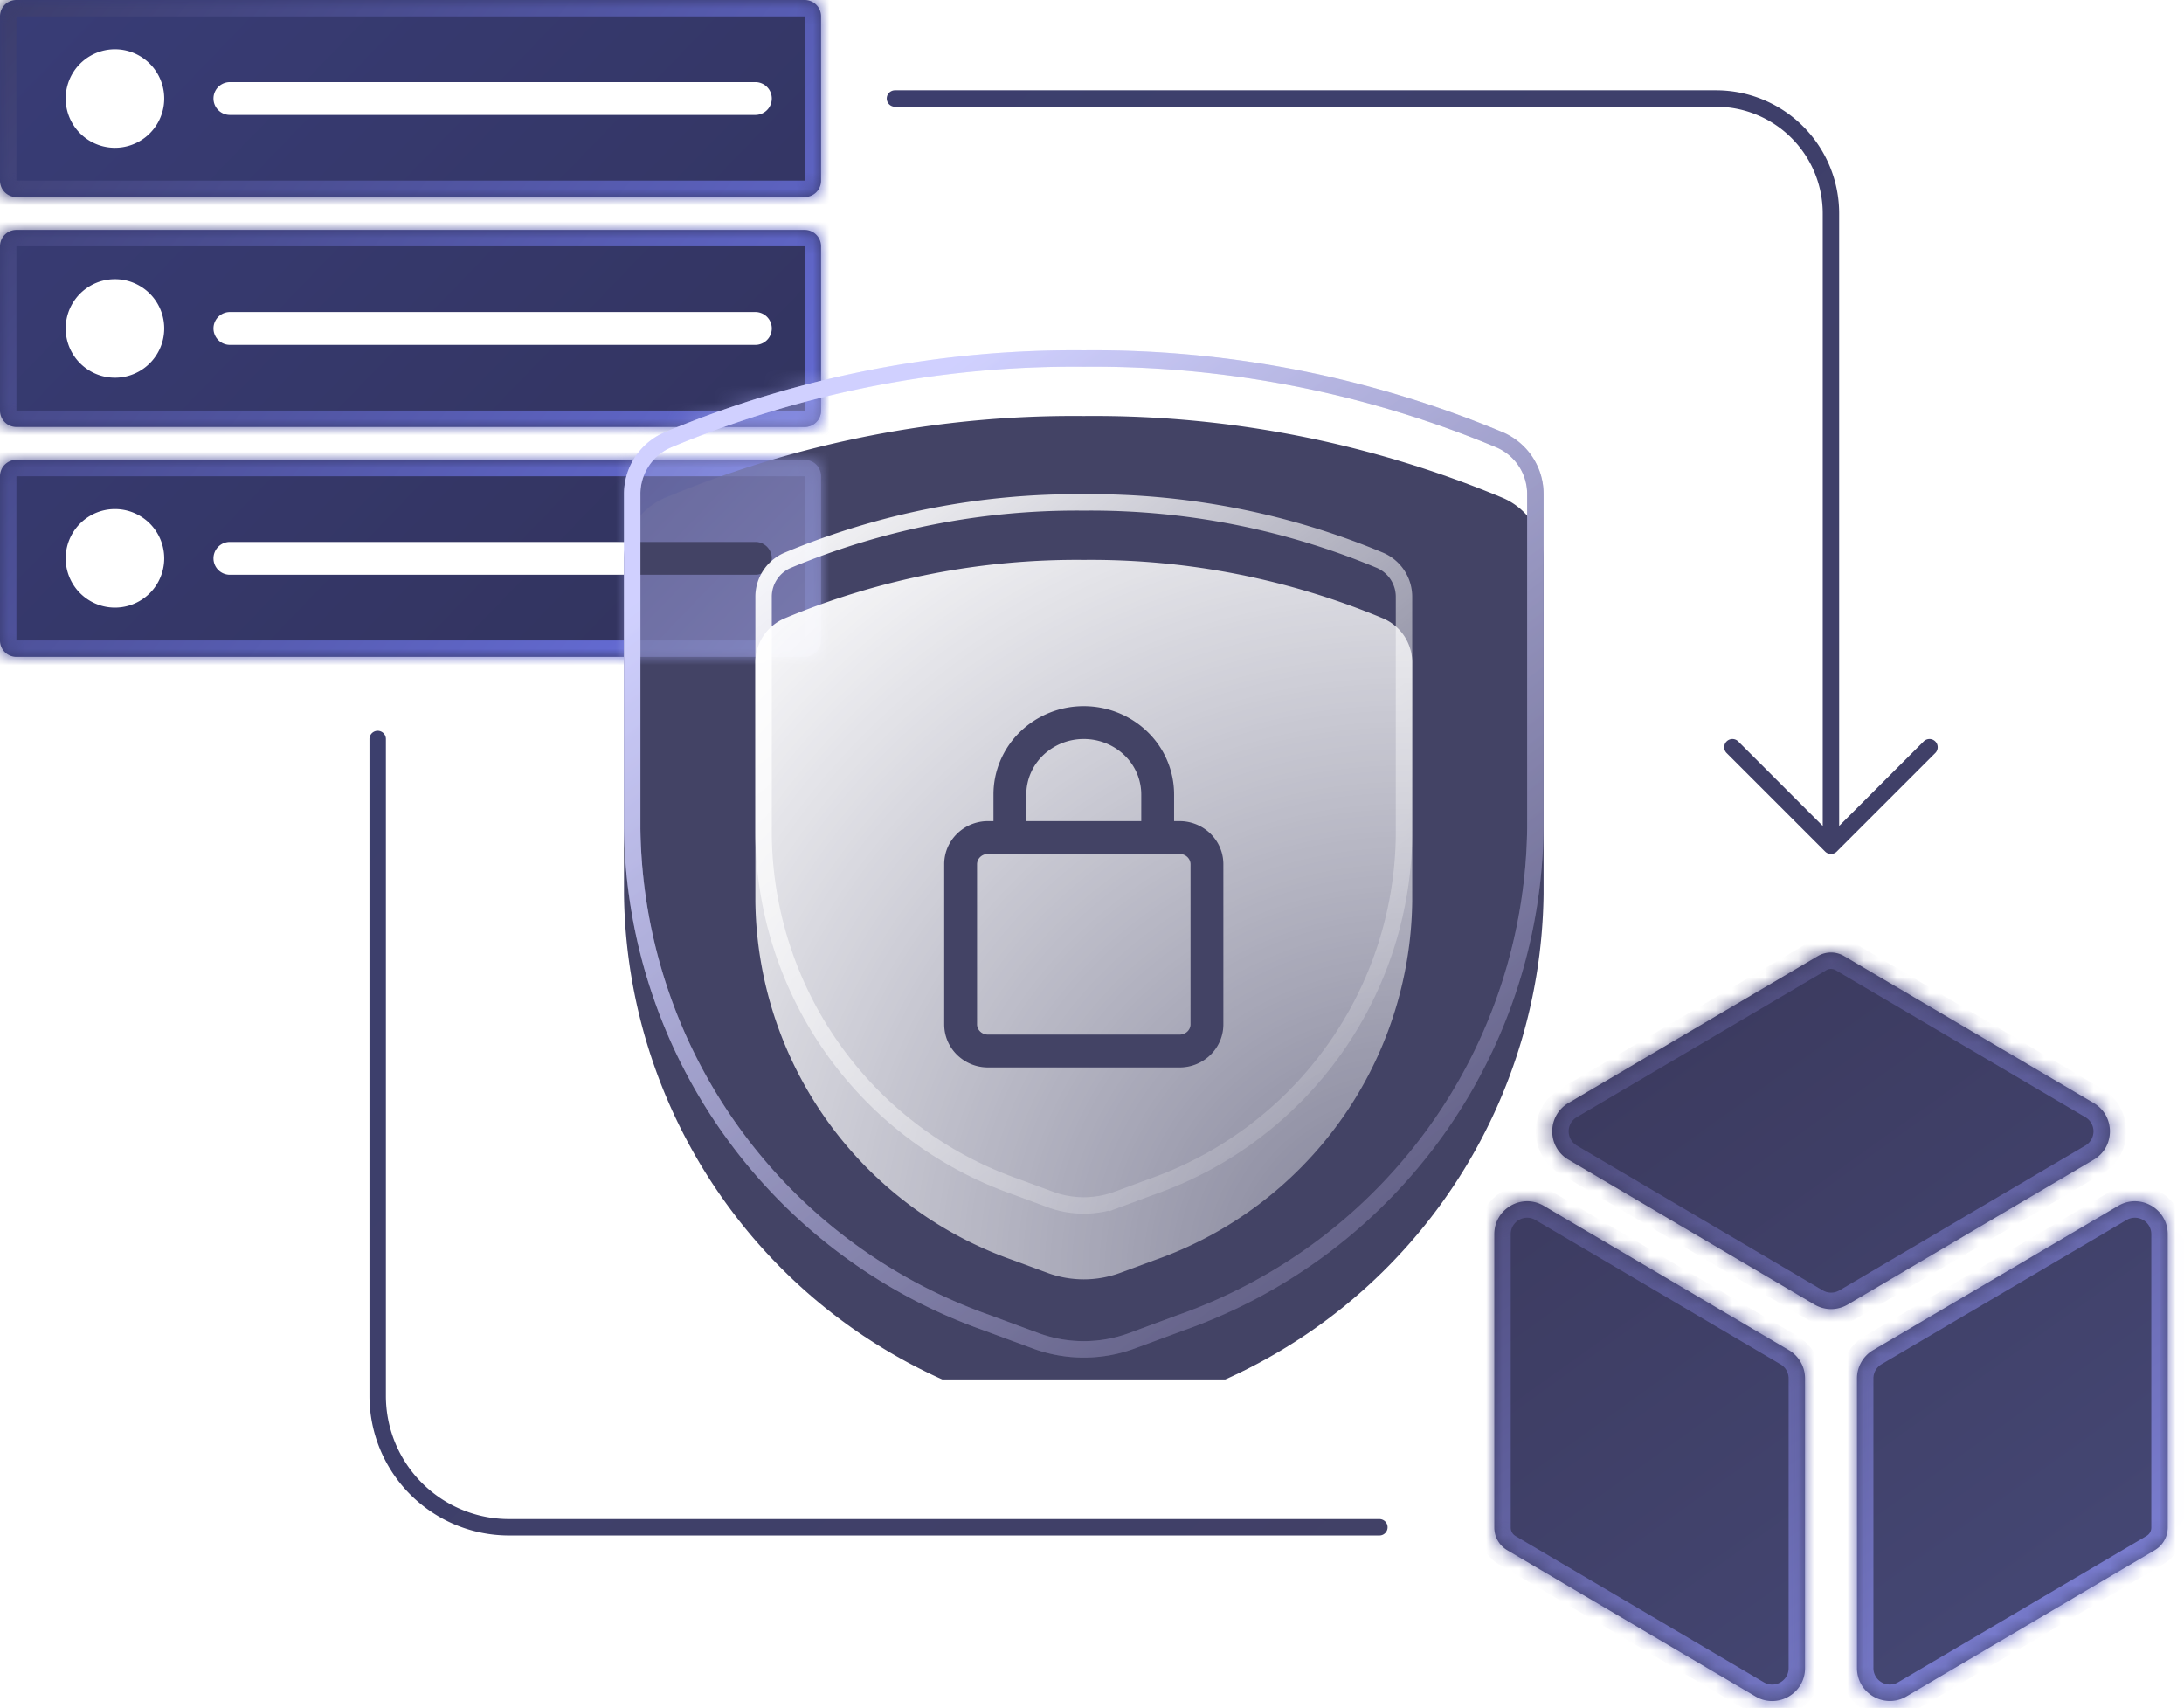 <svg xmlns="http://www.w3.org/2000/svg" width="133" height="104" fill="none"><path fill="url(#a)" fill-rule="evenodd" d="M110.494 79.437a2 2 0 0 0 2.029 0l14.981-8.821c1.313-.774 1.313-2.674 0-3.447l-15.207-8.952a1.57 1.57 0 0 0-1.59 0l-15.195 8.95c-1.313.774-1.313 2.674 0 3.447zm-.572 4.5c0-.708-.374-1.364-.985-1.723l-14.922-8.787C92.68 72.642 91 73.603 91 75.151v17.871a1.6 1.6 0 0 0 .788 1.375l15.119 8.906c1.334.785 3.015-.176 3.015-1.723zm6.179 19.363c-1.333.785-3.015-.176-3.015-1.723V83.936a2 2 0 0 1 .985-1.724l14.923-8.785c1.333-.785 3.014.176 3.014 1.724v17.87a1.6 1.6 0 0 1-.788 1.373z" clip-rule="evenodd"/><mask id="c" fill="#fff"><path fill-rule="evenodd" d="M110.494 79.437a2 2 0 0 0 2.029 0l14.981-8.821c1.313-.774 1.313-2.674 0-3.447l-15.207-8.952a1.57 1.57 0 0 0-1.59 0l-15.195 8.95c-1.313.774-1.313 2.674 0 3.447zm-.572 4.5c0-.708-.374-1.364-.985-1.723l-14.922-8.787C92.68 72.642 91 73.603 91 75.151v17.871a1.6 1.6 0 0 0 .788 1.375l15.119 8.906c1.334.785 3.015-.176 3.015-1.723zm3.164-.001a2 2 0 0 1 .985-1.724l14.923-8.785c1.333-.785 3.014.176 3.014 1.724v17.87a1.6 1.6 0 0 1-.788 1.373l-15.119 8.906c-1.333.785-3.015-.176-3.015-1.723z" clip-rule="evenodd"/></mask><path fill="url(#b)" d="m112.523 79.437.508.861zm-2.029 0-.508.861zm17.01-8.821-.508-.862zm0-3.447-.508.862zm-15.207-8.952-.508.862h.001zm-1.59 0-.507-.862zm-15.195 8.95-.508-.861zm0 3.447.507-.862zm13.425 11.6.508-.862zm-14.922-8.787-.508.862zM91 93.022h-1v.002zm.212.794.868-.497zm.576.581.508-.861-.004-.003zm15.119 8.906.508-.862zm7.164-21.09.508.861zm14.923-8.786-.508-.862zm3.014 19.594 1 .003v-.003zm-.212.793.867.498zm-.576.58-.504-.864-.004.003zm-15.119 8.906.508.862zm-4.085-24.725a1 1 0 0 1-1.015 0l-1.015 1.723c.94.553 2.105.553 3.045 0zm14.98-8.82-14.98 8.82 1.015 1.723 14.98-8.82zm0-1.724a1 1 0 0 1 0 1.723l1.015 1.724c1.971-1.16 1.97-4.01 0-5.17zm-15.206-8.952 15.206 8.952 1.015-1.724-15.207-8.952zm-.288-.079c.1 0 .2.027.287.079l1.015-1.724a2.56 2.56 0 0 0-1.302-.355zm-.287.079a.57.57 0 0 1 .287-.079v-2c-.458 0-.908.123-1.302.355zm-15.196 8.95 15.196-8.95-1.015-1.724-15.196 8.95zm0 1.723a1 1 0 0 1 0-1.723l-1.015-1.723c-1.97 1.16-1.97 4.01 0 5.17zm14.982 8.823-14.982-8.823-1.014 1.724 14.981 8.822zm-2.571 4.5a1 1 0 0 1 .492.862h2a3 3 0 0 0-1.477-2.585zM93.507 74.29l14.923 8.787 1.015-1.724-14.923-8.787zM92 75.151a1 1 0 0 1 1.507-.862l1.015-1.724c-2-1.177-4.522.265-4.522 2.586zm0 17.871V75.151h-2v17.871zm.08.297a.6.6 0 0 1-.08-.299l-2 .004c0 .452.12.897.344 1.29zm.212.214a.6.6 0 0 1-.212-.214l-1.736.994c.226.393.55.72.94.948zm15.123 8.908-15.119-8.905-1.015 1.723 15.119 8.906zm1.507-.861a1 1 0 0 1-1.507.861l-1.015 1.724c2 1.178 4.522-.264 4.522-2.585zm0-17.643v17.643h2V83.937zm4.642-2.586a3 3 0 0 0-1.478 2.585h2c0-.354.187-.682.493-.862zm14.922-8.786-14.922 8.786 1.015 1.723 14.922-8.785zm4.522 2.586c0-2.321-2.522-3.763-4.522-2.586l1.015 1.724a1 1 0 0 1 1.507.862zm0 17.87V75.15h-2v17.87zm-.345 1.29a2.6 2.6 0 0 0 .345-1.287l-2-.006a.6.6 0 0 1-.079.298zm-.94.947c.391-.228.715-.554.94-.946l-1.734-.996a.6.6 0 0 1-.213.214zm-15.114 8.904 15.119-8.906-1.016-1.723-15.119 8.905zm-4.523-2.585c0 2.321 2.523 3.763 4.523 2.585l-1.016-1.724a1 1 0 0 1-1.507-.861zm0-17.641v17.641h2V83.936z" mask="url(#c)"/><path fill="url(#d)" fill-rule="evenodd" d="M0 1a1 1 0 0 1 1-1h48a1 1 0 0 1 1 1v10a1 1 0 0 1-1 1H1a1 1 0 0 1-1-1zm10 5a3 3 0 1 1-6 0 3 3 0 0 1 6 0m4-1a1 1 0 1 0 0 2h32a1 1 0 1 0 0-2zM0 15a1 1 0 0 1 1-1h48a1 1 0 0 1 1 1v10a1 1 0 0 1-1 1H1a1 1 0 0 1-1-1zm10 5a3 3 0 1 1-6 0 3 3 0 0 1 6 0m4-1a1 1 0 1 0 0 2h32a1 1 0 1 0 0-2zM1 28a1 1 0 0 0-1 1v10a1 1 0 0 0 1 1h48a1 1 0 0 0 1-1V29a1 1 0 0 0-1-1zm6 9a3 3 0 1 0 0-6 3 3 0 0 0 0 6m6-3a1 1 0 0 1 1-1h32a1 1 0 1 1 0 2H14a1 1 0 0 1-1-1" clip-rule="evenodd"/><mask id="f" fill="#fff"><path fill-rule="evenodd" d="M0 1a1 1 0 0 1 1-1h48a1 1 0 0 1 1 1v10a1 1 0 0 1-1 1H1a1 1 0 0 1-1-1zm0 14a1 1 0 0 1 1-1h48a1 1 0 0 1 1 1v10a1 1 0 0 1-1 1H1a1 1 0 0 1-1-1zm1 13a1 1 0 0 0-1 1v10a1 1 0 0 0 1 1h48a1 1 0 0 0 1-1V29a1 1 0 0 0-1-1z" clip-rule="evenodd"/></mask><path fill="url(#e)" d="M1-1a2 2 0 0 0-2 2h2zm48 0H1v2h48zm2 2a2 2 0 0 0-2-2v2zm0 10V1h-2v10zm-2 2a2 2 0 0 0 2-2h-2zM1 13h48v-2H1zm-2-2a2 2 0 0 0 2 2v-2zm0-10v10h2V1zm2 12a2 2 0 0 0-2 2h2zm48 0H1v2h48zm2 2a2 2 0 0 0-2-2v2zm0 10V15h-2v10zm-2 2a2 2 0 0 0 2-2h-2zM1 27h48v-2H1zm-2-2a2 2 0 0 0 2 2v-2zm0-10v10h2V15zm2 14v-2a2 2 0 0 0-2 2zm0 10V29h-2v10zm0 0h-2a2 2 0 0 0 2 2zm48 0H1v2h48zm0 0v2a2 2 0 0 0 2-2zm0-10v10h2V29zm0 0h2a2 2 0 0 0-2-2zM1 29h48v-2H1z" mask="url(#f)"/><g clip-path="url(#g)"><g filter="url(#h)"><path fill="#434365" d="M38 30.066v20.366a32.83 32.83 0 0 0 21.917 30.581l2.99 1.104a8.97 8.97 0 0 0 6.186 0l2.99-1.104A32.83 32.83 0 0 0 94 50.432V30.066a4.09 4.09 0 0 0-2.49-3.749A64.6 64.6 0 0 0 66 21.333a64.6 64.6 0 0 0-25.51 4.984 4.09 4.09 0 0 0-2.49 3.75"/></g><mask id="i" width="56" height="62" x="38" y="21" maskUnits="userSpaceOnUse" style="mask-type:alpha"><path fill="#434365" d="M38 30.066v20.366a32.83 32.83 0 0 0 21.917 30.581l2.99 1.104a8.97 8.97 0 0 0 6.186 0l2.99-1.104A32.83 32.83 0 0 0 94 50.432V30.066a4.09 4.09 0 0 0-2.49-3.749A64.6 64.6 0 0 0 66 21.333a64.6 64.6 0 0 0-25.51 4.984 4.09 4.09 0 0 0-2.49 3.75" opacity=".6"/></mask><g filter="url(#j)" mask="url(#i)"><path fill="url(#k)" fill-rule="evenodd" d="M0 1a1 1 0 0 1 1-1h48a1 1 0 0 1 1 1v10a1 1 0 0 1-1 1H1a1 1 0 0 1-1-1zm10 5a3 3 0 1 1-6 0 3 3 0 0 1 6 0m4-1a1 1 0 1 0 0 2h32a1 1 0 1 0 0-2zM0 15a1 1 0 0 1 1-1h48a1 1 0 0 1 1 1v10a1 1 0 0 1-1 1H1a1 1 0 0 1-1-1zm10 5a3 3 0 1 1-6 0 3 3 0 0 1 6 0m4-1a1 1 0 1 0 0 2h32a1 1 0 1 0 0-2zM1 28a1 1 0 0 0-1 1v10a1 1 0 0 0 1 1h48a1 1 0 0 0 1-1V29a1 1 0 0 0-1-1zm6 9a3 3 0 1 0 0-6 3 3 0 0 0 0 6m6-3a1 1 0 0 1 1-1h32a1 1 0 1 1 0 2H14a1 1 0 0 1-1-1" clip-rule="evenodd"/><mask id="m" fill="#fff"><path fill-rule="evenodd" d="M0 1a1 1 0 0 1 1-1h48a1 1 0 0 1 1 1v10a1 1 0 0 1-1 1H1a1 1 0 0 1-1-1zm0 14a1 1 0 0 1 1-1h48a1 1 0 0 1 1 1v10a1 1 0 0 1-1 1H1a1 1 0 0 1-1-1zm1 13a1 1 0 0 0-1 1v10a1 1 0 0 0 1 1h48a1 1 0 0 0 1-1V29a1 1 0 0 0-1-1z" clip-rule="evenodd"/></mask><path fill="url(#l)" d="M1-1a2 2 0 0 0-2 2h2zm48 0H1v2h48zm2 2a2 2 0 0 0-2-2v2zm0 10V1h-2v10zm-2 2a2 2 0 0 0 2-2h-2zM1 13h48v-2H1zm-2-2a2 2 0 0 0 2 2v-2zm0-10v10h2V1zm2 12a2 2 0 0 0-2 2h2zm48 0H1v2h48zm2 2a2 2 0 0 0-2-2v2zm0 10V15h-2v10zm-2 2a2 2 0 0 0 2-2h-2zM1 27h48v-2H1zm-2-2a2 2 0 0 0 2 2v-2zm0-10v10h2V15zm2 14v-2a2 2 0 0 0-2 2zm0 10V29h-2v10zm0 0h-2a2 2 0 0 0 2 2zm48 0H1v2h48zm0 0v2a2 2 0 0 0 2-2zm0-10v10h2V29zm0 0h2a2 2 0 0 0-2-2zM1 29h48v-2H1z" mask="url(#m)"/></g><path stroke="url(#n)" stroke-linecap="square" stroke-miterlimit="10" d="M60.09 80.544h0l-.007-.003A32.33 32.33 0 0 1 38.5 50.43V30.067a3.59 3.59 0 0 1 2.185-3.29 64.1 64.1 0 0 1 25.31-4.944v0h.01a64.1 64.1 0 0 1 25.31 4.945 3.59 3.59 0 0 1 2.185 3.289v20.361a32.33 32.33 0 0 1-21.583 30.113h0l-.008.003-2.988 1.104q0 0 0 0a8.47 8.47 0 0 1-5.842 0q0 0 0 0z"/><path stroke="url(#o)" stroke-linecap="square" stroke-miterlimit="10" d="M60.09 80.544h0l-.007-.003A32.33 32.33 0 0 1 38.5 50.43V30.067a3.59 3.59 0 0 1 2.185-3.29 64.1 64.1 0 0 1 25.31-4.944v0h.01a64.1 64.1 0 0 1 25.31 4.945 3.59 3.59 0 0 1 2.185 3.289v20.361a32.33 32.33 0 0 1-21.583 30.113h0l-.008.003-2.988 1.104q0 0 0 0a8.47 8.47 0 0 1-5.842 0q0 0 0 0z" opacity=".4"/><g filter="url(#p)"><path fill="url(#q)" fill-rule="evenodd" d="M46 50.879V36.332a2.92 2.92 0 0 1 1.779-2.678A46.2 46.2 0 0 1 66 30.094a46.2 46.2 0 0 1 18.221 3.56A2.92 2.92 0 0 1 86 36.332v14.547a23.45 23.45 0 0 1-15.655 21.844l-2.135.788a6.4 6.4 0 0 1-4.42 0l-2.135-.788A23.45 23.45 0 0 1 46 50.878m16.12-10.315A5.57 5.57 0 0 1 66 39c1.45 0 2.846.56 3.88 1.564a5.31 5.31 0 0 1 1.62 3.811V46h.333c1.45 0 2.667 1.152 2.667 2.625v9.75c0 1.473-1.218 2.625-2.667 2.625H60.167c-1.45 0-2.667-1.152-2.667-2.625v-9.75c0-1.473 1.218-2.625 2.667-2.625h.333v-1.625c0-1.435.587-2.805 1.62-3.81m7.38 3.811V46h-7v-1.625c0-.886.362-1.741 1.015-2.377A3.57 3.57 0 0 1 66 41c.937 0 1.83.362 2.485.998a3.31 3.31 0 0 1 1.015 2.377M60.167 48h11.666c.392 0 .667.303.667.625v9.75c0 .322-.275.625-.667.625H60.167c-.392 0-.667-.303-.667-.625v-9.75c0-.322.275-.625.667-.625" clip-rule="evenodd" shape-rendering="geometricPrecision"/></g><path stroke="url(#r)" stroke-linecap="square" stroke-miterlimit="10" d="M46.904 35.003a2.4 2.4 0 0 1 1.069-.888 45.7 45.7 0 0 1 18.022-3.521v0h.01a45.7 45.7 0 0 1 18.022 3.52 2.42 2.42 0 0 1 1.473 2.219q0 0 0 0v14.543A22.95 22.95 0 0 1 70.179 72.25h0l-.008.002-2.134.789q0 0 0 0a5.9 5.9 0 0 1-4.074 0q0 0 0 0l-2.135-.789h0l-.007-.002A22.95 22.95 0 0 1 46.5 50.876V36.333a2.4 2.4 0 0 1 .404-1.33Z"/></g><path stroke="url(#s)" stroke-linecap="round" stroke-linejoin="round" stroke-miterlimit="10" d="M84 93H31a8 8 0 0 1-8-8V45M54.5 5.999h50a7 7 0 0 1 7 7V51.5m0 0-6-6m6 6 6-6"/><defs><linearGradient id="a" x1="132" x2="96.275" y1="104" y2="54.215" gradientUnits="userSpaceOnUse"><stop stop-color="#464977"/><stop offset="1" stop-color="#3A385B"/></linearGradient><linearGradient id="b" x1="132" x2="96.275" y1="104" y2="54.215" gradientUnits="userSpaceOnUse"><stop stop-color="#8286E0"/><stop offset=".99" stop-color="#45426A"/></linearGradient><linearGradient id="d" x1="49" x2="5" y1="39.5" y2="-3" gradientUnits="userSpaceOnUse"><stop stop-color="#32335C"/><stop offset="1" stop-color="#383C76"/></linearGradient><linearGradient id="e" x1="50" x2="0" y1="40" y2="0" gradientUnits="userSpaceOnUse"><stop stop-color="#6A72E3"/><stop offset="1" stop-color="#3C3D6C"/></linearGradient><linearGradient id="k" x1="49" x2="5" y1="39.5" y2="-3" gradientUnits="userSpaceOnUse"><stop stop-color="#9A9BDE"/><stop offset="1" stop-color="#383C76"/></linearGradient><linearGradient id="l" x1="50" x2="0" y1="40" y2="0" gradientUnits="userSpaceOnUse"><stop stop-color="#ACB2FF"/><stop offset="1" stop-color="#3C3D6C"/></linearGradient><linearGradient id="n" x1="38.219" x2="87.935" y1="21" y2="87.532" gradientUnits="userSpaceOnUse"><stop offset=".153" stop-color="#D5D6FF"/><stop offset=".831" stop-color="#5D5B80"/></linearGradient><linearGradient id="o" x1="38.219" x2="87.935" y1="21" y2="87.532" gradientUnits="userSpaceOnUse"><stop offset=".153" stop-color="#C9C9FF"/><stop offset="1" stop-color="#5F5C81"/></linearGradient><linearGradient id="r" x1="46" x2="81.692" y1="30" y2="77.254" gradientUnits="userSpaceOnUse"><stop stop-color="#fff"/><stop offset="1" stop-color="#fff" stop-opacity="0"/></linearGradient><linearGradient id="s" x1="107" x2="28.5" y1="93" y2="13" gradientUnits="userSpaceOnUse"><stop stop-color="#424166"/><stop offset="1" stop-color="#3B3E6E"/></linearGradient><filter id="h" width="64" height="69.337" x="34" y="21.33" color-interpolation-filters="sRGB" filterUnits="userSpaceOnUse"><feFlood flood-opacity="0" result="BackgroundImageFix"/><feColorMatrix in="SourceAlpha" result="hardAlpha" values="0 0 0 0 0 0 0 0 0 0 0 0 0 0 0 0 0 0 127 0"/><feOffset dy="4"/><feGaussianBlur stdDeviation="2"/><feComposite in2="hardAlpha" operator="out"/><feColorMatrix values="0 0 0 0 0 0 0 0 0 0 0 0 0 0 0 0 0 0 0.25 0"/><feBlend in2="BackgroundImageFix" result="effect1_dropShadow_6948_27385"/><feBlend in="SourceGraphic" in2="effect1_dropShadow_6948_27385" result="shape"/></filter><filter id="j" width="66" height="56" x="-8" y="-8" color-interpolation-filters="sRGB" filterUnits="userSpaceOnUse"><feFlood flood-opacity="0" result="BackgroundImageFix"/><feBlend in="SourceGraphic" in2="BackgroundImageFix" result="shape"/><feGaussianBlur result="effect1_foregroundBlur_6948_27385" stdDeviation="4"/></filter><filter id="p" width="52" height="55.812" x="40" y="28.092" color-interpolation-filters="sRGB" filterUnits="userSpaceOnUse"><feFlood flood-opacity="0" result="BackgroundImageFix"/><feColorMatrix in="SourceAlpha" result="hardAlpha" values="0 0 0 0 0 0 0 0 0 0 0 0 0 0 0 0 0 0 127 0"/><feOffset dy="4"/><feGaussianBlur stdDeviation="3"/><feComposite in2="hardAlpha" operator="out"/><feColorMatrix values="0 0 0 0 0 0 0 0 0 0 0 0 0 0 0 0 0 0 0.25 0"/><feBlend in2="BackgroundImageFix" result="effect1_dropShadow_6948_27385"/><feBlend in="SourceGraphic" in2="effect1_dropShadow_6948_27385" result="shape"/></filter><radialGradient id="q" cx="0" cy="0" r="1" gradientTransform="matrix(-40 -44 43.818 -39.835 86 74)" gradientUnits="userSpaceOnUse"><stop stop-color="#fff" stop-opacity=".3"/><stop offset="1" stop-color="#fff"/></radialGradient><clipPath id="g"><path fill="#fff" d="M34 20h64v64H34z"/></clipPath></defs></svg>